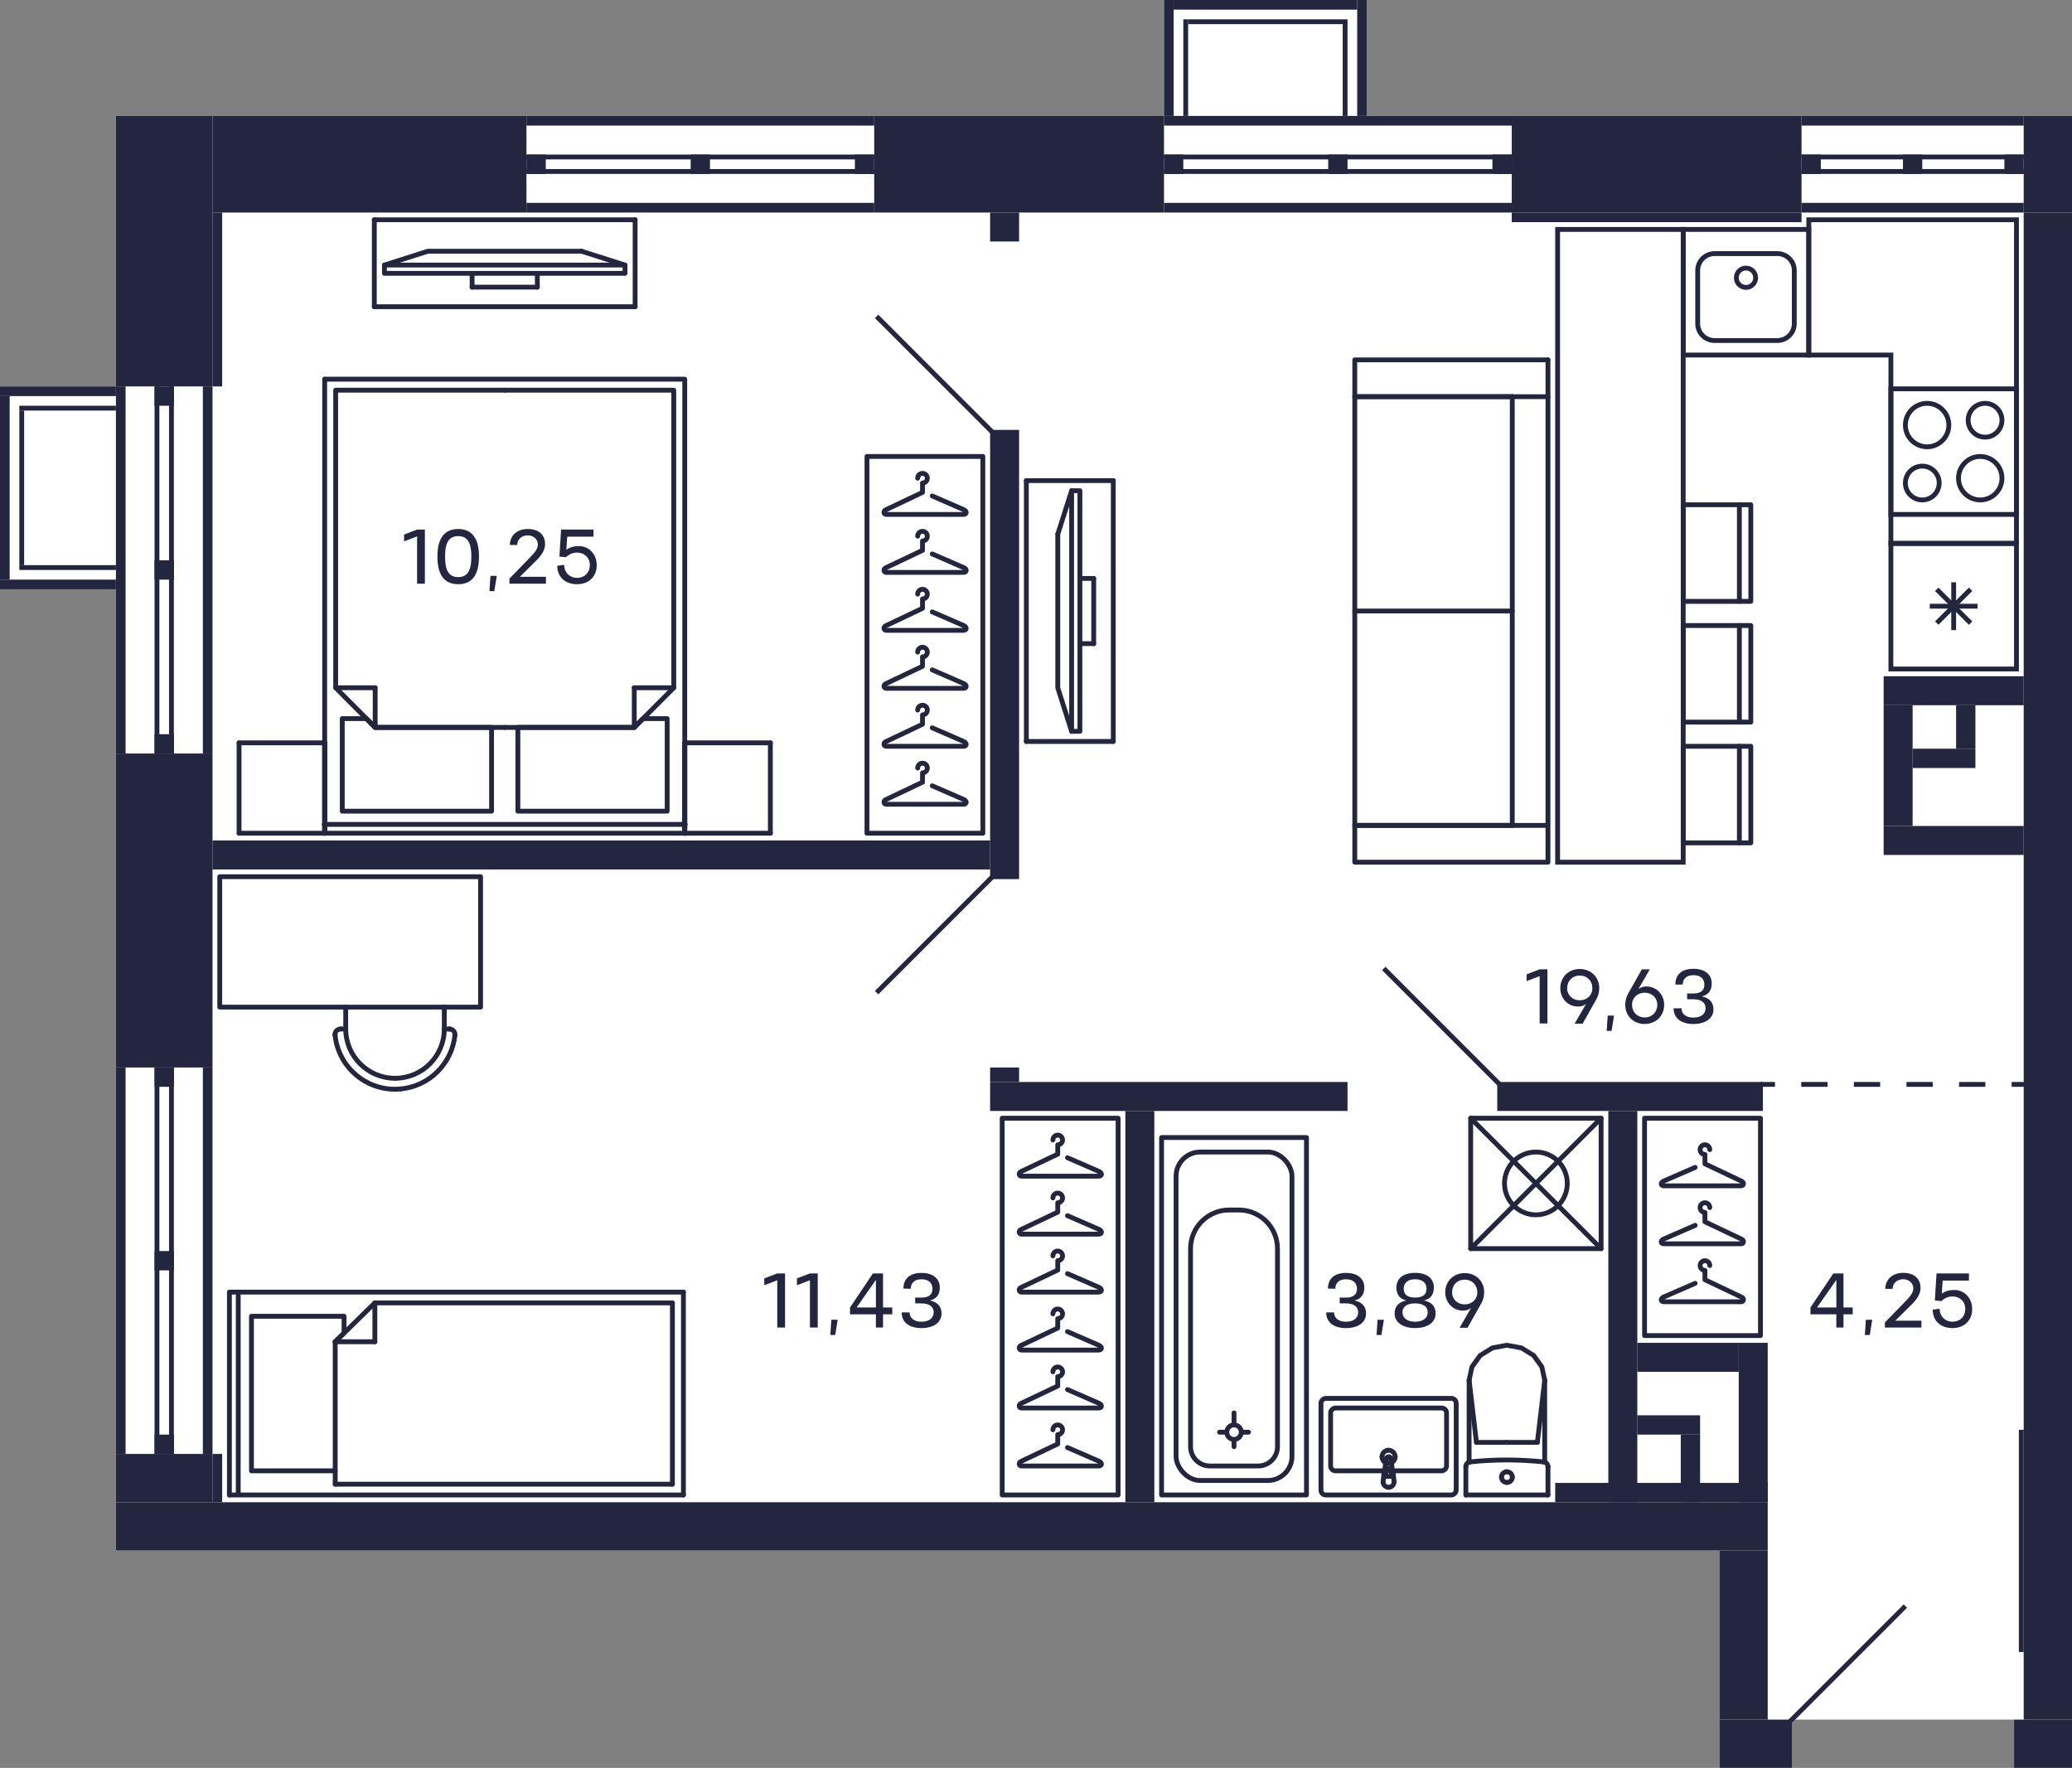 <?xml version="1.0" encoding="UTF-8"?>
<svg xmlns="http://www.w3.org/2000/svg" width="858" height="732" viewBox="0 0 858 732">
  <rect x="0" y="0" width="858" height="732" fill="#808080" stroke="none"/>
  <defs>
    <style>
      .cls-1, .cls-2 {
        stroke: #24263d;
      }

      .cls-1, .cls-2, .cls-3, .cls-4, .cls-5, .cls-6 {
        fill: none;
        stroke-width: 2px;
      }

      .cls-1, .cls-4 {
        stroke-linejoin: round;
      }

      .cls-1, .cls-4, .cls-5 {
        stroke-linecap: round;
      }

      .cls-2, .cls-3, .cls-5, .cls-6 {
        stroke-miterlimit: 10;
      }

      .cls-3 {
        stroke-dasharray: 0 0 10.89 10.89;
      }

      .cls-3, .cls-6 {
        stroke: #24263f;
      }

      .cls-7 {
        fill: #24263d;
      }

      .cls-7, .cls-8, .cls-9 {
        stroke-width: 0px;
      }

      .cls-4, .cls-5 {
        stroke: #24263e;
      }

      .cls-8 {
        fill: #fff;
      }

      .cls-9 {
        fill: #24263f;
      }
    </style>
  </defs>
  <g id="Layer_1" data-name="Layer 1">
    <path class="cls-8" d="M838,48h20v684h-24v-20h-90.59l-1.41,1.41v18.59h-30v-90H48V244H0v-84h48V48h434V0h84v48h272Z"/>
  </g>
  <g id="C-2-2_13fl_8">
    <g id="m-8" data-name="m">
      <g>
        <rect class="cls-4" x="415" y="463" width="48" height="156"/>
        <path class="cls-4" d="M442.04,599.36l12.96,5.64c1.31.47,1.63,1.94,0,2h-32c-1.15,0-1.4-1.51,0-2l15-7.12v-3.88c1.1,0,2-.9,2-2s-.9-2-2-2-2,.9-2,2"/>
        <path class="cls-4" d="M442.04,575.36l12.96,5.64c1.31.47,1.63,1.94,0,2h-32c-1.15,0-1.4-1.51,0-2l15-7.12v-3.88c1.1,0,2-.9,2-2s-.9-2-2-2-2,.9-2,2"/>
        <path class="cls-4" d="M442.04,551.36l12.96,5.64c1.31.47,1.63,1.94,0,2h-32c-1.15,0-1.4-1.51,0-2l15-7.12v-3.88c1.1,0,2-.9,2-2s-.9-2-2-2-2,.9-2,2"/>
        <path class="cls-4" d="M442.04,527.36l12.96,5.64c1.31.47,1.63,1.94,0,2h-32c-1.15,0-1.4-1.51,0-2l15-7.12v-3.88c1.1,0,2-.9,2-2s-.9-2-2-2-2,.9-2,2"/>
        <path class="cls-4" d="M442.04,503.36l12.96,5.64c1.31.47,1.63,1.94,0,2h-32c-1.15,0-1.4-1.51,0-2l15-7.12v-3.88c1.1,0,2-.9,2-2s-.9-2-2-2-2,.9-2,2"/>
        <path class="cls-4" d="M442.04,479.36l12.96,5.64c1.31.47,1.63,1.94,0,2h-32c-1.15,0-1.4-1.51,0-2l15-7.12v-3.88c1.1,0,2-.9,2-2s-.9-2-2-2-2,.9-2,2"/>
      </g>
      <g>
        <rect class="cls-4" x="359" y="189" width="48" height="156"/>
        <path class="cls-4" d="M386.04,325.36l12.96,5.64c1.31.47,1.63,1.94,0,2h-32c-1.15,0-1.4-1.51,0-2l15-7.12v-3.88c1.1,0,2-.9,2-2s-.9-2-2-2-2,.9-2,2"/>
        <path class="cls-4" d="M386.04,301.36l12.96,5.64c1.31.47,1.63,1.94,0,2h-32c-1.15,0-1.4-1.51,0-2l15-7.12v-3.88c1.1,0,2-.9,2-2s-.9-2-2-2-2,.9-2,2"/>
        <path class="cls-4" d="M386.04,277.36l12.96,5.64c1.31.47,1.63,1.94,0,2h-32c-1.15,0-1.4-1.51,0-2l15-7.12v-3.88c1.1,0,2-.9,2-2s-.9-2-2-2-2,.9-2,2"/>
        <path class="cls-4" d="M386.04,253.36l12.96,5.64c1.31.47,1.63,1.94,0,2h-32c-1.15,0-1.4-1.51,0-2l15-7.12v-3.88c1.1,0,2-.9,2-2s-.9-2-2-2-2,.9-2,2"/>
        <path class="cls-4" d="M386.04,229.36l12.96,5.64c1.31.47,1.63,1.94,0,2h-32c-1.15,0-1.4-1.51,0-2l15-7.12v-3.88c1.1,0,2-.9,2-2s-.9-2-2-2-2,.9-2,2"/>
        <path class="cls-4" d="M386.04,205.36l12.96,5.64c1.31.47,1.63,1.94,0,2h-32c-1.15,0-1.4-1.51,0-2l15-7.12v-3.88c1.1,0,2-.9,2-2s-.9-2-2-2-2,.9-2,2"/>
      </g>
      <g>
        <rect class="cls-4" x="681" y="463" width="48" height="90"/>
        <path class="cls-4" d="M701.96,531.36l-12.96,5.64c-1.31.47-1.63,1.94,0,2h32c1.15,0,1.4-1.51,0-2l-15-7.12v-3.88c-1.1,0-2-.9-2-2s.9-2,2-2,2,.9,2,2"/>
        <path class="cls-4" d="M701.96,507.36l-12.96,5.64c-1.31.47-1.63,1.94,0,2h32c1.15,0,1.4-1.51,0-2l-15-7.12v-3.88c-1.1,0-2-.9-2-2s.9-2,2-2,2,.9,2,2"/>
        <path class="cls-4" d="M701.96,483.36l-12.96,5.64c-1.31.47-1.63,1.94,0,2h32c1.15,0,1.4-1.51,0-2l-15-7.12v-3.88c-1.1,0-2-.9-2-2s.9-2,2-2,2,.9,2,2"/>
      </g>
      <g>
        <path class="cls-4" d="M163.57,446.46c11.27,0,20.41-9.14,20.41-20.41"/>
        <path class="cls-4" d="M143.16,426.05c0,11.27,9.14,20.41,20.41,20.41"/>
        <line class="cls-4" x1="183.98" y1="426.05" x2="183.98" y2="417"/>
        <line class="cls-4" x1="143.16" y1="417" x2="143.16" y2="426.05"/>
        <path class="cls-4" d="M186.32,426.07c-.08,0-.16-.01-.24-.01"/>
        <path class="cls-4" d="M188.38,428.6c.13-1.27-.79-2.4-2.06-2.53"/>
        <line class="cls-4" x1="186.08" y1="426.05" x2="183.98" y2="426.05"/>
        <path class="cls-4" d="M138.74,428.36c0,.08,0,.16.01.24"/>
        <path class="cls-4" d="M141.05,426.05c-1.28,0-2.31,1.03-2.31,2.31"/>
        <line class="cls-4" x1="143.16" y1="426.05" x2="141.05" y2="426.05"/>
        <path class="cls-4" d="M166.11,450.87c11.76-1.21,21.06-10.51,22.27-22.27"/>
        <path class="cls-4" d="M166.11,450.87c-13.7,1.41-25.95-8.56-27.36-22.27"/>
        <polyline class="cls-4" points="199 417 91 417 91 363 199 363 199 417"/>
      </g>
      <g>
        <line class="cls-4" x1="155.36" y1="301.19" x2="155.36" y2="284.77"/>
        <line class="cls-4" x1="139" y1="284.77" x2="155.36" y2="284.77"/>
        <polyline class="cls-4" points="209 301.19 155.36 301.19 139 284.77 139 161.56 209 161.56"/>
        <line class="cls-4" x1="262.64" y1="301.19" x2="262.64" y2="284.77"/>
        <line class="cls-4" x1="279" y1="284.77" x2="262.64" y2="284.77"/>
        <polyline class="cls-4" points="209 161.56 279 161.56 279 284.77 262.64 301.19 209 301.19"/>
        <polyline class="cls-4" points="203.55 301.19 203.55 335.87 141.73 335.87 141.73 297.54 151.73 297.54 155.36 301.19 203.55 301.19"/>
        <polyline class="cls-4" points="262.64 301.19 266.27 297.54 276.27 297.54 276.27 335.87 214.45 335.87 214.45 301.19 262.64 301.19"/>
        <line class="cls-4" x1="99" y1="307.58" x2="99" y2="345"/>
        <line class="cls-4" x1="99" y1="307.58" x2="134.45" y2="307.58"/>
        <line class="cls-4" x1="134.45" y1="307.58" x2="134.45" y2="345"/>
        <line class="cls-4" x1="134.45" y1="345" x2="99" y2="345"/>
        <line class="cls-4" x1="283.55" y1="307.58" x2="283.55" y2="345"/>
        <line class="cls-4" x1="283.55" y1="307.58" x2="319" y2="307.58"/>
        <line class="cls-4" x1="319" y1="307.58" x2="319" y2="345"/>
        <line class="cls-4" x1="319" y1="345" x2="283.55" y2="345"/>
        <line class="cls-4" x1="134.45" y1="307.58" x2="134.45" y2="345"/>
        <line class="cls-4" x1="283.55" y1="345" x2="283.55" y2="307.58"/>
        <polyline class="cls-4" points="283.55 345 283.55 157 134.45 157"/>
        <line class="cls-4" x1="134.45" y1="157" x2="134.45" y2="345"/>
        <line class="cls-4" x1="134.45" y1="345" x2="283.55" y2="345"/>
        <line class="cls-4" x1="283.73" y1="341.35" x2="134.27" y2="341.35"/>
      </g>
      <g>
        <g>
          <line class="cls-4" x1="720.26" y1="249" x2="720.26" y2="209"/>
          <polyline class="cls-4" points="697 249 697 209 725 209 725 249 697 249"/>
        </g>
        <g>
          <line class="cls-4" x1="720.26" y1="299" x2="720.26" y2="259"/>
          <polyline class="cls-4" points="697 299 697 259 725 259 725 299 697 299"/>
        </g>
        <g>
          <line class="cls-4" x1="720.26" y1="349" x2="720.26" y2="309"/>
          <polyline class="cls-4" points="697 349 697 309 725 309 725 349 697 349"/>
        </g>
        <rect class="cls-5" x="540" y="200" width="262" height="52" transform="translate(445 897) rotate(-90)"/>
      </g>
      <g>
        <line class="cls-4" x1="561" y1="164.24" x2="561" y2="341.76"/>
        <line class="cls-4" x1="561" y1="253" x2="626.22" y2="253"/>
        <line class="cls-4" x1="626.22" y1="341.76" x2="626.22" y2="164.24"/>
        <line class="cls-4" x1="561" y1="164.24" x2="626.22" y2="164.24"/>
        <polyline class="cls-4" points="641 149 561 149 561 164.24 641 164.24"/>
        <line class="cls-4" x1="561" y1="341.76" x2="626.22" y2="341.76"/>
        <polyline class="cls-4" points="641 149 641 357 561 357 561 341.76 641 341.76"/>
      </g>
      <g>
        <line class="cls-4" x1="461" y1="307" x2="425" y2="307"/>
        <line class="cls-4" x1="425" y1="199" x2="461" y2="199"/>
        <line class="cls-4" x1="461" y1="199" x2="461" y2="307"/>
        <line class="cls-4" x1="452.9" y1="266.5" x2="452.9" y2="239.5"/>
        <line class="cls-4" x1="447.18" y1="239.5" x2="452.9" y2="239.5"/>
        <line class="cls-4" x1="447.18" y1="266.5" x2="452.9" y2="266.5"/>
        <line class="cls-4" x1="438.02" y1="221.18" x2="443.75" y2="203.19"/>
        <polyline class="cls-4" points="438.02 221.18 438.02 284.81 443.75 302.81"/>
        <polyline class="cls-4" points="447.18 302.81 447.18 203.19 443.75 203.19 443.75 302.81 447.18 302.81"/>
        <line class="cls-4" x1="425" y1="307" x2="425" y2="199"/>
      </g>
      <g>
        <line class="cls-4" x1="155" y1="127" x2="155" y2="91"/>
        <line class="cls-4" x1="263" y1="91" x2="263" y2="127"/>
        <line class="cls-4" x1="263" y1="127" x2="155" y2="127"/>
        <line class="cls-4" x1="195.5" y1="118.9" x2="222.5" y2="118.9"/>
        <line class="cls-4" x1="222.5" y1="113.18" x2="222.5" y2="118.9"/>
        <line class="cls-4" x1="195.5" y1="113.18" x2="195.5" y2="118.9"/>
        <line class="cls-4" x1="240.82" y1="104.02" x2="258.81" y2="109.75"/>
        <polyline class="cls-4" points="240.82 104.02 177.19 104.02 159.19 109.75"/>
        <polyline class="cls-4" points="159.19 113.18 258.81 113.18 258.81 109.75 159.19 109.75 159.19 113.18"/>
        <line class="cls-4" x1="155" y1="91" x2="263" y2="91"/>
      </g>
      <g>
        <line class="cls-4" x1="283" y1="619" x2="95" y2="619"/>
        <polyline class="cls-4" points="95 619 95 535 283 535"/>
        <line class="cls-4" x1="138.81" y1="614.53" x2="138.81" y2="555.55"/>
        <line class="cls-4" x1="138.81" y1="614.53" x2="278.44" y2="614.53"/>
        <line class="cls-4" x1="278.44" y1="539.47" x2="155.23" y2="539.47"/>
        <line class="cls-4" x1="98.65" y1="536.43" x2="98.65" y2="618.82"/>
        <line class="cls-4" x1="138.81" y1="555.55" x2="155.23" y2="555.55"/>
        <line class="cls-4" x1="155.23" y1="539.47" x2="155.23" y2="555.55"/>
        <line class="cls-4" x1="155.23" y1="539.47" x2="138.81" y2="555.55"/>
        <polyline class="cls-4" points="138.81 555.55 142.46 551.98 142.46 545 104.13 545 104.13 609 138.81 609"/>
        <polyline class="cls-4" points="278.44 614.53 278.44 610.06 278.44 539.47"/>
        <line class="cls-4" x1="283" y1="535" x2="283" y2="619"/>
      </g>
    </g>
    <g id="sant-8" data-name="sant">
      <g>
        <line class="cls-1" x1="624" y1="597.23" x2="636.61" y2="597.23"/>
        <line class="cls-1" x1="641" y1="619" x2="641" y2="607.27"/>
        <polyline class="cls-1" points="639.65 571.46 638.46 565.93 635.07 561.23 629.99 558.1 624 557 618.01 558.1 612.93 561.23 609.54 565.93 608.35 571.46"/>
        <line class="cls-1" x1="607" y1="619" x2="607" y2="607.27"/>
        <polyline class="cls-1" points="641 607.27 640.97 606.91 640.87 606.56 640.71 606.24 640.5 605.95 640.23 605.71 639.93 605.51 639.59 605.38 639.24 605.31"/>
        <line class="cls-1" x1="608.35" y1="605.4" x2="608.35" y2="571.46"/>
        <polyline class="cls-1" points="639.24 605.31 635.44 604.96 631.64 604.71 627.82 604.56 624.01 604.5 620.19 604.55 616.38 604.7 612.58 604.95 608.78 605.3"/>
        <line class="cls-1" x1="639.65" y1="571.5" x2="636.61" y2="597.23"/>
        <line class="cls-1" x1="608.35" y1="571.5" x2="611.39" y2="597.23"/>
        <line class="cls-1" x1="624" y1="597.23" x2="611.39" y2="597.23"/>
        <line class="cls-1" x1="639.65" y1="605.38" x2="639.65" y2="571.46"/>
        <polyline class="cls-1" points="608.78 605.3 608.42 605.37 608.08 605.51 607.78 605.7 607.51 605.94 607.29 606.23 607.13 606.56 607.03 606.91 607 607.27"/>
        <line class="cls-1" x1="641" y1="619" x2="607" y2="619"/>
        <path class="cls-1" d="M624,609.38c-1.24,0-2.24.99-2.24,2.21"/>
        <path class="cls-1" d="M626.24,611.6c0-1.22-1-2.21-2.24-2.21"/>
        <path class="cls-1" d="M624,613.81c1.24,0,2.24-.99,2.24-2.21"/>
        <path class="cls-1" d="M621.76,611.6c0,1.22,1,2.21,2.24,2.21"/>
      </g>
      <g>
        <path class="cls-7" d="M834,162v50h-50v-50h50M836,160h-54v54h54v-54h0Z"/>
        <path class="cls-7" d="M822,168c3.31,0,6,2.69,6,6s-2.69,6-6,6-6-2.69-6-6,2.69-6,6-6M822,166c-4.42,0-8,3.58-8,8s3.58,8,8,8,8-3.58,8-8-3.58-8-8-8h0Z"/>
        <path class="cls-7" d="M796,194c3.31,0,6,2.69,6,6s-2.69,6-6,6-6-2.69-6-6,2.69-6,6-6M796,192c-4.42,0-8,3.58-8,8s3.58,8,8,8,8-3.58,8-8-3.58-8-8-8h0Z"/>
        <path class="cls-7" d="M798,168c4.41,0,8,3.59,8,8s-3.59,8-8,8-8-3.59-8-8,3.59-8,8-8M798,166c-5.52,0-10,4.48-10,10s4.48,10,10,10,10-4.48,10-10-4.48-10-10-10h0Z"/>
        <path class="cls-7" d="M820,190c4.41,0,8,3.59,8,8s-3.59,8-8,8-8-3.59-8-8,3.59-8,8-8M820,188c-5.52,0-10,4.48-10,10s4.48,10,10,10,10-4.48,10-10-4.48-10-10-10h0Z"/>
      </g>
      <g>
        <path class="cls-7" d="M748,96v50s-50,0-50,0v-50s50,0,50,0M750,94h-54v54h54v-54h0Z"/>
        <path class="cls-7" d="M736,106c3.31,0,6,2.69,6,6v22c0,1.6-.62,3.11-1.76,4.24-1.13,1.13-2.64,1.76-4.24,1.76h-26c-3.31,0-6-2.69-6-6v-22c0-3.31,2.69-6,6-6h26M736,104h-26c-4.42,0-8,3.58-8,8v22c0,4.42,3.58,8,8,8h26c4.42,0,8-3.58,8-8v-22c0-4.42-3.58-8-8-8h0Z"/>
        <circle class="cls-2" cx="723" cy="115" r="4"/>
      </g>
      <g>
        <path class="cls-7" d="M834,226v50h-50v-50h50M836,224h-54v54h54v-54h0Z"/>
        <line class="cls-2" x1="816" y1="258" x2="802" y2="244"/>
        <line class="cls-2" x1="802" y1="258" x2="816" y2="244"/>
        <line class="cls-2" x1="809" y1="260.9" x2="809" y2="241.1"/>
        <line class="cls-2" x1="799.1" y1="251" x2="818.9" y2="251"/>
      </g>
      <path class="cls-7" d="M834,92v58s0,74,0,74h-50v-78h-34v-54h84M836,90h-88v58h34v78h54v-76h0v-60h0Z"/>
      <g>
        <g>
          <path class="cls-1" d="M573.1,609.75c.03-.31.13-.6.3-.86"/>
          <line class="cls-1" x1="573.1" y1="609.75" x2="572.73" y2="613.56"/>
          <path class="cls-1" d="M576.04,608.32c.23.15.43.34.57.57"/>
          <path class="cls-1" d="M573.39,608.89c.57-.89,1.76-1.14,2.64-.57"/>
          <path class="cls-1" d="M575,608.72c.68,0,1.23.55,1.23,1.23"/>
          <path class="cls-1" d="M573.77,609.95c0-.68.55-1.23,1.23-1.23"/>
          <polyline class="cls-1" points="576.23 609.95 576.23 611.3 573.77 611.3"/>
          <line class="cls-1" x1="573.77" y1="611.3" x2="573.77" y2="609.95"/>
          <path class="cls-1" d="M575,615.83c-1.25,0-2.27-1.02-2.27-2.27"/>
          <path class="cls-1" d="M577.27,613.56c0,1.25-1.02,2.27-2.27,2.27"/>
          <path class="cls-1" d="M575.13,603.21c.46.06.82.42.88.88"/>
          <path class="cls-1" d="M573.99,604.09c.07-.56.58-.95,1.13-.88"/>
          <line class="cls-1" x1="576.61" y1="608.89" x2="576.01" y2="604.09"/>
          <path class="cls-1" d="M576.61,608.89c.17.26.27.56.3.86"/>
          <line class="cls-1" x1="577.27" y1="613.56" x2="576.9" y2="609.75"/>
          <line class="cls-1" x1="573.99" y1="604.09" x2="573.39" y2="608.89"/>
          <line class="cls-1" x1="573.1" y1="609.75" x2="573.1" y2="609.75"/>
          <line class="cls-1" x1="573.99" y1="604.09" x2="573.99" y2="604.09"/>
          <line class="cls-1" x1="576.61" y1="608.89" x2="576.61" y2="608.89"/>
          <line class="cls-1" x1="577.27" y1="613.56" x2="577.27" y2="613.56"/>
          <path class="cls-1" d="M572.28,603.2c0-1.5,1.22-2.72,2.72-2.72"/>
          <path class="cls-1" d="M575,605.92c-1.5,0-2.72-1.22-2.72-2.72"/>
          <path class="cls-1" d="M577.72,603.2c0,1.5-1.22,2.72-2.72,2.72"/>
          <path class="cls-1" d="M575,600.48c1.5,0,2.72,1.22,2.72,2.72"/>
        </g>
        <rect class="cls-1" x="555" y="571" width="40" height="56" rx="2" ry="2" transform="translate(1174 24) rotate(90)"/>
        <rect class="cls-1" x="562" y="572" width="26" height="48" rx="2" ry="2" transform="translate(1171 21) rotate(90)"/>
      </g>
      <g>
        <rect class="cls-1" x="609" y="463" width="54" height="54"/>
        <circle class="cls-1" cx="636" cy="490" r="13"/>
        <line class="cls-1" x1="609" y1="463" x2="663" y2="517"/>
        <line class="cls-1" x1="609" y1="517" x2="663" y2="463"/>
      </g>
      <g>
        <circle class="cls-1" cx="511" cy="593" r="3"/>
        <rect class="cls-1" x="481" y="471" width="60" height="148"/>
        <line class="cls-1" x1="511" y1="597" x2="511" y2="599"/>
        <line class="cls-1" x1="511" y1="589" x2="511" y2="585"/>
        <line class="cls-1" x1="515" y1="593" x2="517" y2="593"/>
        <line class="cls-1" x1="507" y1="593" x2="505" y2="593"/>
        <rect class="cls-1" x="487" y="477" width="48" height="136" rx="10" ry="10"/>
        <path class="cls-1" d="M513,501h-4c-8.84,0-16,7.16-16,16v82c0,4.42,3.58,8,8,8h20c4.42,0,8-3.58,8-8v-82c0-8.84-7.16-16-16-16Z"/>
      </g>
    </g>
    <g id="d-8" data-name="d">
      <line class="cls-6" x1="621" y1="449" x2="573" y2="401"/>
      <line class="cls-6" x1="741" y1="713" x2="789" y2="665"/>
      <line class="cls-6" x1="411" y1="363" x2="363" y2="411"/>
      <line class="cls-6" x1="411" y1="179" x2="363" y2="131"/>
      <g>
        <line class="cls-6" x1="729" y1="449" x2="735" y2="449"/>
        <line class="cls-3" x1="745.89" y1="449" x2="827.56" y2="449"/>
        <line class="cls-6" x1="833" y1="449" x2="839" y2="449"/>
      </g>
    </g>
    <g id="s-8" data-name="s">
      <rect class="cls-9" x="536" y="390" width="624" height="20" transform="translate(1248 -448) rotate(90)"/>
      <rect class="cls-9" x="828" y="58" width="40" height="20" transform="translate(916 -780) rotate(90)"/>
      <rect class="cls-9" x="666" y="8" width="40" height="120" transform="translate(754 -618) rotate(90)"/>
      <rect class="cls-9" x="717" y="707" width="20" height="30" transform="translate(1449 -5) rotate(90)"/>
      <rect class="cls-9" x="836" y="710" width="20" height="24" transform="translate(1568 -124) rotate(90)"/>
      <rect class="cls-9" x="48" y="622" width="684" height="20"/>
      <rect class="cls-9" x="712" y="642" width="20" height="70"/>
      <rect class="cls-9" x="410" y="448" width="148" height="12" transform="translate(968 908) rotate(180)"/>
      <rect class="cls-9" x="620" y="448" width="110" height="12" transform="translate(1350 908) rotate(180)"/>
      <rect class="cls-9" x="466" y="460" width="12" height="162" transform="translate(944 1082) rotate(180)"/>
      <rect class="cls-9" x="666" y="460" width="12" height="162" transform="translate(1344 1082) rotate(180)"/>
      <rect class="cls-9" x="58" y="592" width="20" height="40" transform="translate(-544 680) rotate(-90)"/>
      <rect class="cls-9" x="780" y="280" width="58" height="12"/>
      <rect class="cls-9" x="780" y="292" width="12" height="50"/>
      <rect class="cls-9" x="792" y="310" width="26" height="8"/>
      <rect class="cls-9" x="810" y="292" width="8" height="18"/>
      <rect class="cls-9" x="790" y="40" width="4" height="92" transform="translate(706 878) rotate(-90)"/>
      <rect class="cls-9" x="790" y="4" width="4" height="92" transform="translate(742 842) rotate(-90)"/>
      <rect class="cls-9" x="791" y="25" width="2" height="92" transform="translate(721 863) rotate(-90)"/>
      <rect class="cls-9" x="791" y="19" width="2" height="92" transform="translate(727 857) rotate(-90)"/>
      <rect class="cls-9" x="410" y="442" width="12" height="6"/>
      <rect class="cls-9" x="410" y="178" width="12" height="186"/>
      <rect class="cls-9" x="88" y="348" width="322" height="12"/>
      <rect class="cls-9" x="644" y="614" width="88" height="8"/>
      <rect class="cls-9" x="746" y="64" width="8" height="8"/>
      <rect class="cls-9" x="788" y="64" width="8" height="8"/>
      <rect class="cls-9" x="830" y="64" width="8" height="8"/>
      <rect class="cls-9" x="402" y="8" width="40" height="120" transform="translate(490 -354) rotate(90)"/>
      <rect class="cls-9" x="552" y="14" width="4" height="144" transform="translate(468 640) rotate(-90)"/>
      <rect class="cls-9" x="552" y="-22" width="4" height="144" transform="translate(504 604) rotate(-90)"/>
      <rect class="cls-9" x="553" y="-1" width="2" height="144" transform="translate(483 625) rotate(-90)"/>
      <rect class="cls-9" x="553" y="-7" width="2" height="144" transform="translate(489 619) rotate(-90)"/>
      <rect class="cls-9" x="482" y="64" width="8" height="8"/>
      <rect class="cls-9" x="550" y="64" width="8" height="8"/>
      <rect class="cls-9" x="618" y="64" width="8" height="8"/>
      <rect class="cls-9" x="133" y="3" width="40" height="130" transform="translate(221 -85) rotate(90)"/>
      <rect class="cls-9" x="288" y="14" width="4" height="144" transform="translate(204 376) rotate(-90)"/>
      <rect class="cls-9" x="288" y="-22" width="4" height="144" transform="translate(240 340) rotate(-90)"/>
      <rect class="cls-9" x="289" y="-1" width="2" height="144" transform="translate(219 361) rotate(-90)"/>
      <rect class="cls-9" x="289" y="-7" width="2" height="144" transform="translate(225 355) rotate(-90)"/>
      <rect class="cls-9" x="218" y="64" width="8" height="8"/>
      <rect class="cls-9" x="286" y="64" width="8" height="8"/>
      <rect class="cls-9" x="354" y="64" width="8" height="8"/>
      <rect class="cls-9" x="48" y="312" width="40" height="130" transform="translate(136 754) rotate(180)"/>
      <rect class="cls-9" x="48" y="442" width="4" height="160"/>
      <rect class="cls-9" x="84" y="442" width="4" height="160"/>
      <rect class="cls-9" x="64" y="442" width="2" height="160"/>
      <rect class="cls-9" x="70" y="442" width="2" height="160"/>
      <rect class="cls-9" x="64" y="442" width="8" height="8" transform="translate(514 378) rotate(90)"/>
      <rect class="cls-9" x="64" y="518" width="8" height="8" transform="translate(590 454) rotate(90)"/>
      <rect class="cls-9" x="64" y="594" width="8" height="8" transform="translate(666 530) rotate(90)"/>
      <rect class="cls-9" x="48" y="48" width="40" height="112" transform="translate(136 208) rotate(180)"/>
      <rect class="cls-9" x="48" y="160" width="4" height="152"/>
      <rect class="cls-9" x="84" y="160" width="4" height="152"/>
      <rect class="cls-9" x="64" y="160" width="2" height="152"/>
      <rect class="cls-9" x="70" y="160" width="2" height="152"/>
      <rect class="cls-9" x="64" y="160" width="8" height="8" transform="translate(232 96) rotate(90)"/>
      <rect class="cls-9" x="64" y="232" width="8" height="8" transform="translate(304 168) rotate(90)"/>
      <rect class="cls-9" x="64" y="304" width="8" height="8" transform="translate(376 240) rotate(90)"/>
      <rect class="cls-9" x="88" y="88" width="4" height="72"/>
      <rect class="cls-9" x="720" y="556" width="12" height="66"/>
      <rect class="cls-9" x="678" y="556" width="42" height="12"/>
      <rect class="cls-9" x="678" y="586" width="26" height="8"/>
      <rect class="cls-9" x="696" y="594" width="8" height="28"/>
      <rect class="cls-9" x="626" y="88" width="120" height="4"/>
      <rect class="cls-9" x="410" y="88" width="12" height="12"/>
      <rect class="cls-9" x="88" y="602" width="4" height="20"/>
      <rect class="cls-9" x="836" y="592" width="2" height="92"/>
      <rect class="cls-9" x="522" y="-36" width="4" height="76" transform="translate(522 526) rotate(-90)"/>
      <rect class="cls-9" x="562" y="0" width="4" height="48" transform="translate(1128 48) rotate(180)"/>
      <rect class="cls-9" x="482" y="0" width="4" height="48" transform="translate(968 48) rotate(180)"/>
      <rect class="cls-9" x="556" y="8" width="2" height="40" transform="translate(1114 56) rotate(180)"/>
      <rect class="cls-9" x="490" y="8" width="2" height="40" transform="translate(982 56) rotate(180)"/>
      <rect class="cls-9" x="492" y="8" width="64" height="2" transform="translate(1048 18) rotate(180)"/>
      <rect class="cls-9" y="164" width="4" height="76" transform="translate(4 404) rotate(180)"/>
      <rect class="cls-9" x="22" y="138" width="4" height="48" transform="translate(186 138) rotate(90)"/>
      <rect class="cls-9" x="22" y="218" width="4" height="48" transform="translate(266 218) rotate(90)"/>
      <rect class="cls-9" x="27" y="149" width="2" height="40" transform="translate(197 141) rotate(90)"/>
      <rect class="cls-9" x="27" y="215" width="2" height="40" transform="translate(263 207) rotate(90)"/>
      <rect class="cls-9" x="-23" y="201" width="64" height="2" transform="translate(211 193) rotate(90)"/>
      <rect class="cls-9" x="780" y="342" width="58" height="12"/>
    </g>
    <g id="t-8" data-name="t">
      <g>
        <path class="cls-9" d="M637.56,423.75v-19.58l-5.38,2.06v-2.83l5.38-2.06h3.23v22.41h-3.23Z"/>
        <path class="cls-9" d="M646.12,409.13c0-4.61,3.47-7.91,8.05-7.91s8.07,3.3,8.07,7.91c0,1.62-.43,3.26-1.12,4.48l-5.78,10.24h-3.28l4.75-8.23c-.8.74-2.03,1.15-3.3,1.15-4.21,0-7.4-3.28-7.4-7.65ZM648.95,409.11c-.03,2.95,2.24,5.06,5.22,5.06s5.25-2.11,5.23-5.06c-.03-3.02-2.19-5.19-5.23-5.19s-5.19,2.16-5.22,5.19Z"/>
        <path class="cls-9" d="M668.37,420.52l-1.02,6.32h-2.03l.42-6.32h2.64Z"/>
        <path class="cls-9" d="M689.12,416.06c0,4.63-3.47,7.92-8.07,7.92s-8.05-3.3-8.05-7.92c0-1.6.43-3.25,1.1-4.46l5.78-10.24h3.28l-4.75,8.23c.82-.74,2.05-1.15,3.3-1.15,4.21,0,7.41,3.28,7.41,7.63ZM686.27,416.09c.03-2.95-2.22-5.06-5.22-5.06s-5.25,2.11-5.23,5.06c.03,3.01,2.19,5.19,5.23,5.19s5.19-2.18,5.22-5.19Z"/>
        <path class="cls-9" d="M701.24,421.34c3.22,0,5.01-1.58,5.04-3.86.03-2.32-1.81-3.73-5.04-3.73h-2.61l-.02-2.4h2.62c3.22,0,4.56-1.42,4.55-3.71-.03-2.3-1.57-3.87-4.55-3.87s-4.43,1.65-4.43,3.89l-3.04-.02c0-4.39,2.99-6.51,7.48-6.51s7.57,2.13,7.57,6.08c0,2.61-1.1,4.64-4.1,5.35,3.14.64,4.83,2.45,4.83,5.35,0,3.95-3.62,6.08-8.31,6.08s-8.21-2.13-8.21-6.5l3.27-.02c0,2.27,1.79,3.87,4.95,3.87Z"/>
      </g>
      <g>
        <path class="cls-9" d="M321.86,549.67v-19.58l-5.38,2.06v-2.83l5.38-2.06h3.23v22.41h-3.23Z"/>
        <path class="cls-9" d="M335.39,549.67v-19.58l-5.38,2.06v-2.83l5.38-2.06h3.23v22.41h-3.23Z"/>
        <path class="cls-9" d="M346.88,546.44l-1.02,6.32h-2.03l.42-6.32h2.64Z"/>
        <path class="cls-9" d="M369.49,544.2h-3.83v5.47h-2.96v-5.47h-10.71v-2.83l9.48-14.1h4.19v14.1h3.83v2.83ZM362.71,541.37v-11.43l-8,11.43h8Z"/>
        <path class="cls-9" d="M381.59,547.26c3.22,0,5.01-1.58,5.04-3.86.03-2.32-1.81-3.73-5.04-3.73h-2.61l-.02-2.4h2.62c3.22,0,4.56-1.42,4.55-3.71-.03-2.3-1.57-3.87-4.55-3.87s-4.43,1.65-4.43,3.89l-3.04-.02c0-4.39,2.99-6.51,7.48-6.51s7.57,2.13,7.57,6.08c0,2.61-1.1,4.64-4.1,5.35,3.14.64,4.83,2.45,4.83,5.35,0,3.95-3.62,6.08-8.31,6.08s-8.21-2.13-8.21-6.5l3.27-.02c0,2.27,1.79,3.87,4.95,3.87Z"/>
      </g>
      <g>
        <path class="cls-9" d="M172.71,241.67v-19.58l-5.38,2.06v-2.83l5.38-2.06h3.23v22.41h-3.23Z"/>
        <path class="cls-9" d="M181.13,230.47c0-7.16,2.58-11.43,8.61-11.43s8.61,4.27,8.61,11.43-2.58,11.43-8.61,11.43-8.61-4.27-8.61-11.43ZM195.18,230.47c0-5.39-1.34-8.48-5.44-8.48s-5.44,3.09-5.44,8.48,1.36,8.48,5.44,8.48,5.44-3.09,5.44-8.48Z"/>
        <path class="cls-9" d="M205.72,238.44l-1.02,6.32h-2.03l.42-6.32h2.64Z"/>
        <path class="cls-9" d="M226.09,241.67h-15.13v-2.1l7.43-7.64c2.72-2.77,4.4-4.51,4.34-6.56-.02-2.11-1.86-3.7-4.26-3.7s-4.29,1.62-4.31,3.99l-3.02-.02c.03-3.94,3.02-6.61,7.36-6.61s7.19,2.18,7.22,6.21c.05,3.07-2.34,5.67-4.69,7.89l-5.75,5.7h10.8v2.83Z"/>
        <path class="cls-9" d="M247.1,234.02c0,5.09-3.67,7.88-8.12,7.88s-8.13-2.48-8.24-7.62l2.88-.42c.02,3.15,2.26,5.39,5.36,5.39s5.23-2.13,5.27-5.23c.03-3.06-2.24-5.22-5.27-5.22-2.24,0-3.52.96-4.64,1.91l-2.69-.26.69-11.19h13.43v2.96h-10.88l-.38,5.44c1.38-1.09,3.19-1.55,5.28-1.55,3.83,0,7.31,3.1,7.31,7.91Z"/>
      </g>
      <g>
        <path class="cls-9" d="M767.2,544.2h-3.83v5.47h-2.96v-5.47h-10.71v-2.83l9.48-14.1h4.19v14.1h3.83v2.83ZM760.42,541.37v-11.43l-8,11.43h8Z"/>
        <path class="cls-9" d="M775.28,546.44l-1.02,6.32h-2.03l.42-6.32h2.64Z"/>
        <path class="cls-9" d="M795.65,549.67h-15.13v-2.1l7.43-7.64c2.72-2.77,4.4-4.51,4.34-6.56-.02-2.11-1.86-3.7-4.26-3.7s-4.29,1.62-4.31,3.99l-3.02-.02c.03-3.94,3.02-6.61,7.36-6.61s7.19,2.18,7.22,6.21c.05,3.07-2.34,5.67-4.69,7.89l-5.75,5.7h10.8v2.83Z"/>
        <path class="cls-9" d="M816.66,542.02c0,5.09-3.67,7.88-8.12,7.88s-8.13-2.48-8.24-7.62l2.88-.42c.02,3.15,2.26,5.39,5.36,5.39s5.23-2.13,5.27-5.23c.03-3.06-2.24-5.22-5.27-5.22-2.24,0-3.52.96-4.64,1.91l-2.69-.26.69-11.19h13.43v2.96h-10.88l-.38,5.44c1.38-1.09,3.19-1.55,5.28-1.55,3.83,0,7.31,3.1,7.31,7.91Z"/>
      </g>
      <g>
        <path class="cls-9" d="M557.38,547.26c3.22,0,5.01-1.58,5.04-3.86.03-2.32-1.81-3.73-5.04-3.73h-2.61l-.02-2.4h2.62c3.22,0,4.56-1.42,4.55-3.71-.03-2.3-1.57-3.87-4.55-3.87s-4.43,1.65-4.43,3.89l-3.04-.02c0-4.39,2.99-6.51,7.48-6.51s7.57,2.13,7.57,6.08c0,2.61-1.1,4.64-4.1,5.35,3.14.64,4.83,2.45,4.83,5.35,0,3.95-3.62,6.08-8.31,6.08s-8.21-2.13-8.21-6.5l3.27-.02c0,2.27,1.79,3.87,4.95,3.87Z"/>
        <path class="cls-9" d="M573.06,546.44l-1.02,6.32h-2.03l.42-6.32h2.64Z"/>
        <path class="cls-9" d="M594.48,543.81c0,3.95-3.62,6.08-8.48,6.08s-8.5-2.13-8.5-6.08c0-2.9,1.7-4.71,4.85-5.35-2.99-.7-4.11-2.74-4.11-5.35,0-3.95,3.07-6.08,7.76-6.08s7.75,2.13,7.75,6.08c0,2.61-1.1,4.64-4.1,5.35,3.15.64,4.83,2.45,4.83,5.35ZM591.21,543.4c.03-2.32-1.81-3.73-5.22-3.73s-5.27,1.41-5.23,3.73c.03,2.27,1.86,3.86,5.23,3.86s5.2-1.58,5.22-3.86ZM590.71,533.55c-.03-2.3-1.57-3.87-4.72-3.87s-4.71,1.62-4.72,3.87c-.03,2.29,1.33,3.71,4.72,3.71s4.75-1.42,4.72-3.71Z"/>
        <path class="cls-9" d="M598.47,535.04c0-4.61,3.47-7.91,8.05-7.91s8.07,3.3,8.07,7.91c0,1.62-.43,3.26-1.12,4.48l-5.78,10.24h-3.28l4.75-8.23c-.8.74-2.03,1.15-3.3,1.15-4.21,0-7.4-3.28-7.4-7.65ZM601.3,535.03c-.03,2.95,2.24,5.06,5.22,5.06s5.25-2.11,5.23-5.06c-.03-3.02-2.19-5.19-5.23-5.19s-5.19,2.16-5.22,5.19Z"/>
      </g>
    </g>
  </g>
</svg>